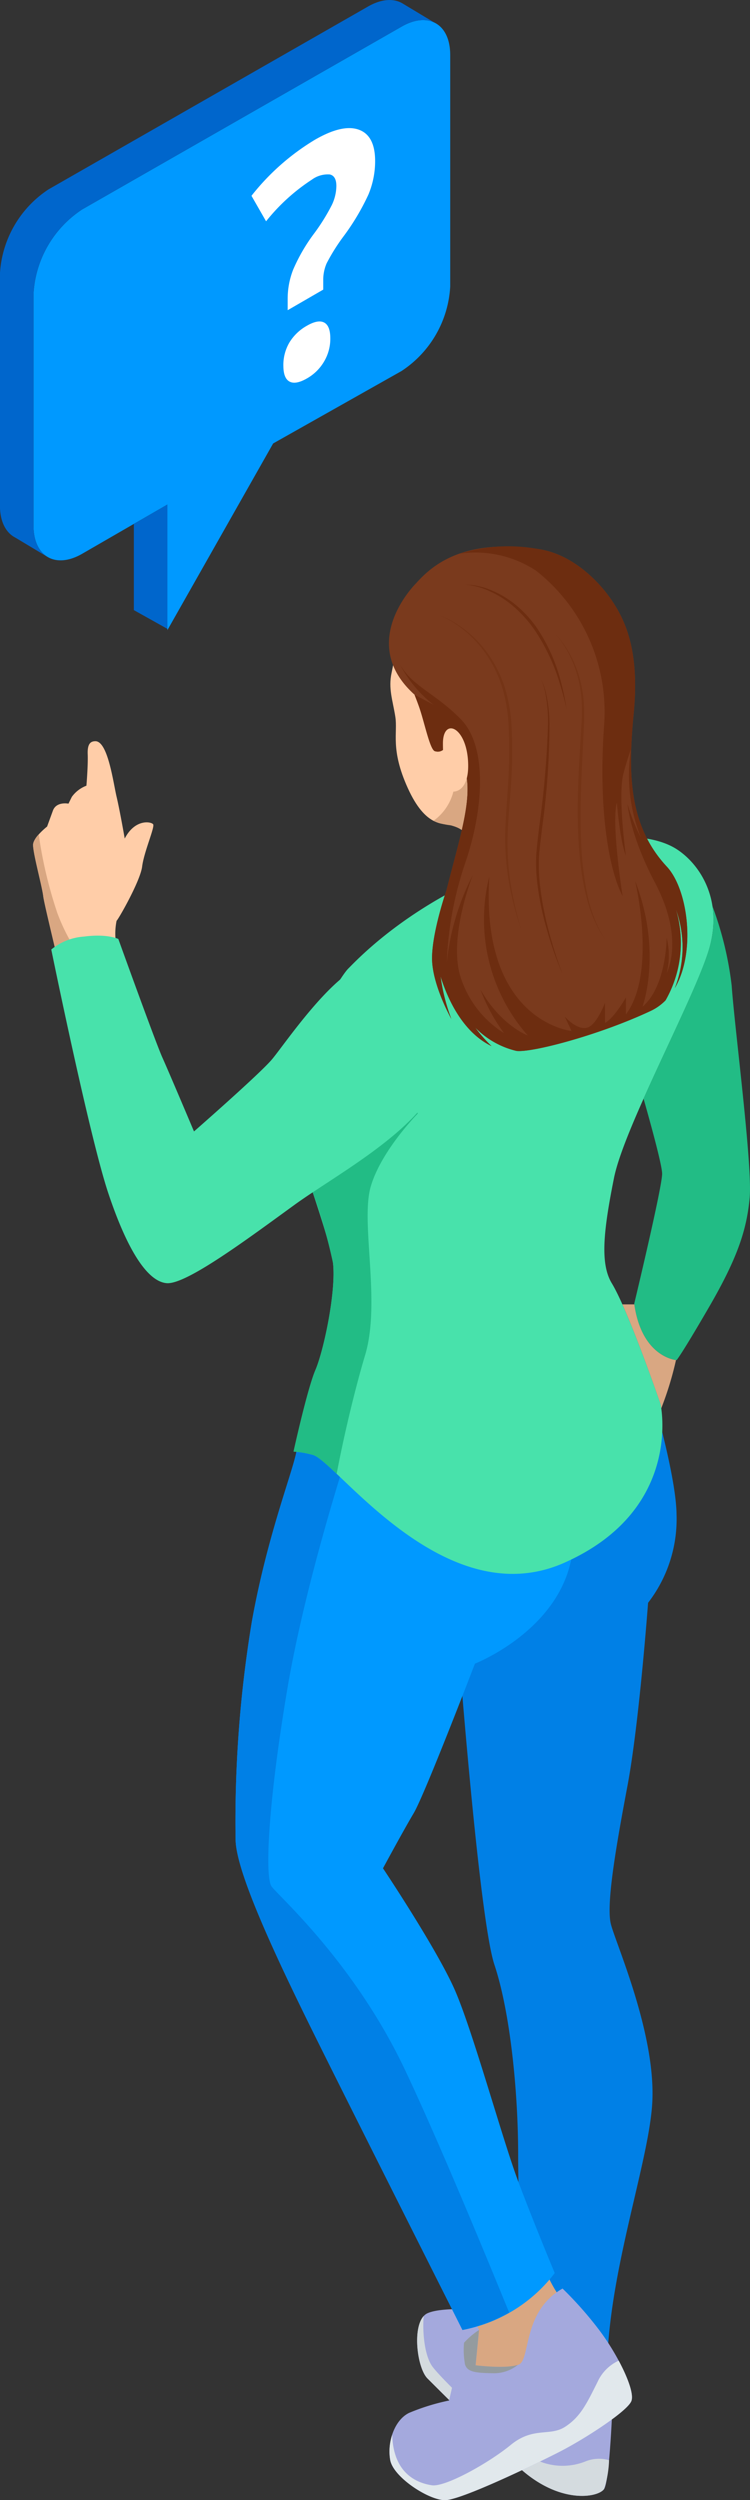 <svg xmlns="http://www.w3.org/2000/svg" width="104.368" height="347.602" viewBox="0 0 104.368 347.602"><rect x="0" y="0" width="104.368" height="347.602" fill="#333333" stroke="none"/><g transform="translate(-1595.745 -3575.391)"><g transform="translate(1595.745 3575.391)"><g transform="translate(0 0)"><path d="M535.156,279.421l-44.423,25.4a15.042,15.042,0,0,0-6.779,11.743v32.219c0,4.3,3.049,6.067,6.779,3.914l11.85-6.843v17.467L517.3,337.363l17.861-10.069a15.045,15.045,0,0,0,6.779-11.741V283.334C541.935,279.029,538.883,277.267,535.156,279.421Z" transform="translate(-479.29 -275.707)" fill="#09f"/><path d="M485.7,349.831V317.612a15.042,15.042,0,0,1,6.779-11.743l44.423-25.4c1.807-1.045,3.445-1.16,4.663-.523l0,0-4.527-2.724c-1.231-.72-2.935-.627-4.807.454l-44.423,25.4a15.038,15.038,0,0,0-6.777,11.743v32.217c0,2.237.824,3.788,2.133,4.46l4.47,2.68v0C486.449,353.451,485.7,351.951,485.7,349.831Z" transform="translate(-481.04 -276.755)" fill="#06c"/><path d="M497.346,320.589l-4.666,2.7v11.979l4.666,2.608Z" transform="translate(-474.053 -250.442)" fill="#06c"/></g><g transform="translate(34.992 17.818)"><path d="M507.945,313.2v-1.6a11.1,11.1,0,0,1,.765-4.039,24.5,24.5,0,0,1,2.8-4.871,27.844,27.844,0,0,0,2.584-4.122,6.3,6.3,0,0,0,.629-2.623c0-.933-.3-1.472-.9-1.616a3.731,3.731,0,0,0-2.5.711,26.929,26.929,0,0,0-6.382,5.8l-2.032-3.545a32.624,32.624,0,0,1,8.827-7.792q3.841-2.218,6.112-1.4t2.268,4.382a12.047,12.047,0,0,1-.933,4.634,32.426,32.426,0,0,1-3.546,5.924,26.988,26.988,0,0,0-2.268,3.637,5.773,5.773,0,0,0-.475,2.365v1.293Zm-.6,7.717a6.178,6.178,0,0,1,.84-3.223,6.61,6.61,0,0,1,2.445-2.338q1.548-.893,2.4-.437t.85,2.224a6.214,6.214,0,0,1-.861,3.18,6.415,6.415,0,0,1-2.388,2.36q-1.567.9-2.424.442T507.347,320.919Z" transform="translate(-502.906 -287.889)" fill="#fff"/></g></g><g transform="translate(1600.352 3651.375)"><path d="M544.534,489.906s-.4,11.276-1.2,12.477-6.3,2.231-12.018-3.149-11.018-10.671-12.561-12.217-2.261-8.042,0-9.07,8.9-.4,9.357-.23S544.534,489.906,544.534,489.906Z" transform="translate(-463.873 -232.311)" fill="#a4a9dd"/><path d="M518.228,477.972c-.2,2.282.126,5.593,1.242,7.068,1.653,2.181,9.728,9.719,12.834,11.97a8.614,8.614,0,0,0,8.4,1.192,5.012,5.012,0,0,1,3.317-.182,14.394,14.394,0,0,1-.691,4c-.8,1.2-6.3,2.231-12.018-3.149S520.3,488.2,518.753,486.655C517.34,485.245,516.625,479.712,518.228,477.972Z" transform="translate(-463.873 -231.949)" fill="#d4dbdf"/><path d="M548.58,399.412s2.7,9.546,2.74,14.283a19.032,19.032,0,0,1-3.962,12.273s-1.248,16.872-2.877,25.5-2.972,16.488-2.3,19.173,6.331,15.34,5.755,24.928S540,523.948,542,538.236l-11.789-7.289s-.933-19.367-.933-28.187-1.1-19.845-3.3-26.459-5.178-46.306-5.178-46.306l3.26-18.312Z" transform="translate(-461.78 -279.108)" fill="#0080e6"/><path d="M523.515,482.376l-2.176-4.359,11.327-4.145a18.334,18.334,0,0,0,2.514,4.5c1.192,1.191-.064,12.269-4.036,12.948s-9.2-2.76-9.2-2.76S522.655,483.906,523.515,482.376Z" transform="translate(-461.456 -234.411)" fill="#d9a782"/><path d="M503.8,427.411c2.263-12.6,6.092-21.756,6.268-24.089l36.2-1.989a27.726,27.726,0,0,1,1.97,17.469c-2.047,10.063-13.4,14.473-13.4,14.473s-6.982,18.2-8.515,20.783-4.279,7.672-4.279,7.672,7.508,11.221,10.013,16.955,6.619,20.753,8.8,26.565,5.087,12.758,5.087,12.758a21.007,21.007,0,0,1-12.838,7.913s-15.179-30.117-20.348-40.532-11.143-22.934-11.223-27.616A170.077,170.077,0,0,1,503.8,427.411Z" transform="translate(-473.356 -277.955)" fill="#09f"/><path d="M503.8,426.818c2.263-12.6,6.092-21.756,6.268-24.089l7.365-.406c-1.864,5.806-6.488,20.858-8.669,33.707-2.756,16.307-3.154,26.3-2.232,27.616s11.5,10.52,18.637,25.643c4.348,9.21,10.341,23.6,14.436,33.617a22.751,22.751,0,0,1-6.5,2.421s-15.179-30.117-20.348-40.532-11.143-22.934-11.223-27.616A170.077,170.077,0,0,1,503.8,426.818Z" transform="translate(-473.356 -277.362)" fill="#0080e6"/><path d="M552.668,349.491s4.9-.379,8.1,1.754,6.247,6.958,4.5,13.462-11.889,24.949-13.335,32.188-1.97,11.882-.306,14.627c2.352,3.885,6.782,16.773,6.782,16.773s3.279,14.708-13.414,22.1-31.814-14.252-34.979-15.012a13.453,13.453,0,0,0-2.668-.458s1.906-8.688,3.049-11.356,2.9-10.9,2.437-14.862-7.235-22.406-7.545-23.167,7.859-15.956,9.667-17.765S528.835,353,552.668,349.491Z" transform="translate(-471.1 -309.091)" fill="#48e2ab"/><path d="M536.189,410.767s3.9-16.23,3.887-18.086c-.006-1.136-1.458-6.467-2.586-10.439,3.514-7.891,8.091-16.976,9.214-21.149a13.584,13.584,0,0,0,.373-5.606,47.266,47.266,0,0,1,2.676,11.032c.4,5.812,2.909,24.95,2.506,29.471s-1.733,8.478-5.673,15.262-4.5,7.347-4.5,7.347S537.237,418.275,536.189,410.767Z" transform="translate(-452.542 -305.477)" fill="#22bc85"/><path d="M540.463,403.913s-2.941-8.56-5.3-13.833h1.66c.992,6.875,5.182,7.664,5.8,7.744a45.815,45.815,0,0,1-2.056,6.716C540.51,404.135,540.463,403.913,540.463,403.913Z" transform="translate(-453.16 -284.71)" fill="#d9a782"/><path d="M492.591,341.152c-.659,0-1.136.33-1.074,1.824s-.178,4.361-.178,4.361a4.42,4.42,0,0,0-2.034,1.556l-.464.941s-1.688-.342-2.167.971-.807,2.212-.807,2.212-1.824,1.434-1.941,2.42,1.226,5.769,1.405,7.262,3.375,13.985,3.524,16.046,4.17,22.089,8.158,31.167c.856,1.949,3.618,6.1,6.2,5.889s5.372-13.742,3.1-19.012-10.5-25.741-10.776-27.093a9.026,9.026,0,0,1,0-3.585c.171-.062,3.3-5.489,3.554-7.531s1.789-5.489,1.535-5.872-2.524-.8-3.958,1.978c0,0-.664-3.829-1.131-5.807S494.329,341.152,492.591,341.152Z" transform="translate(-483.919 -314.081)" fill="#ffcda8"/><path d="M484.7,349.251a60.648,60.648,0,0,0,2.591,10.928,26.8,26.8,0,0,0,2.575,5.155l9.227,8.87.107.271c-1.035-.059-6.291-.367-10.355-.707-.245-2.356-3.34-14.46-3.516-15.931-.179-1.493-1.527-6.276-1.405-7.262A2.839,2.839,0,0,1,484.7,349.251Z" transform="translate(-483.919 -309.22)" fill="#d9a782"/><g transform="translate(49.518 0)"><path d="M527.515,378.293s.883-8.829-.314-12.156-2.314-3.908-3.788-4.31c-1.146-.314-3.537.258-6-5.172s-1.375-7.662-1.74-9.947-.987-3.9-.517-6.08,1.506-10.336,8.048-12.884,14.395-1.767,18.6.883,7.381,8.573,7.12,14.6-3.687,9.663-3.9,13.767,2.13,9.248,4.468,12.521-2.946,7.56-6.5,9.056C535.034,381.913,527.515,378.293,527.515,378.293Z" transform="translate(-514.789 -323.064)" fill="#ffcda8"/><path d="M521.636,348.22a76.782,76.782,0,0,0,.509-8.237l7.235,5.891s-1.143,15.169,2.965,21.934a4.017,4.017,0,0,1,.326,3.879,20.836,20.836,0,0,1-7.409-1.674s.883-8.829-.314-12.156-2.314-3.908-3.788-4.31a8.2,8.2,0,0,1-2.424-.627A7.178,7.178,0,0,0,521.636,348.22Z" transform="translate(-512.536 -314.783)" fill="#d9a782"/><path d="M521.212,371.976c2.287-11.868,6.624-20.4,2.556-24.822l-.935-1.5c-.09-.022-.616,1.626-1.946,1.211-.667-.21-1.411-3.866-2.124-5.969-.173-.507-.419-1.162-.7-1.874a62.9,62.9,0,0,0,5.119,5.143l.371-.368s-6.081-5.481-8.078-9.85c0,0,4.262,5.739,6.96,7.4s5.926,3.556,4.4,11.661c-1.2,6.416-5.4,17.05-5.438,24.328A12.979,12.979,0,0,1,521.212,371.976Z" transform="translate(-514.494 -318.409)" fill="#6d2d10"/><path d="M518.658,329.326c2.623-2.957,7.109-6.166,16.969-4.742,4.759.687,8.472,4.5,10.283,7.2,2.032,3.02,3.823,7.309,3.005,15.736s-.643,15.585,4.623,21.237c2.927,3.148,4.089,11.788,1.109,16.882a15.552,15.552,0,0,0,.139-10.992c-.03-.082-.046-.13-.046-.13.016.045.034.086.046.13a16.136,16.136,0,0,1-1.432,12.69A7.118,7.118,0,0,1,551.3,388.8c-7.31,3.429-16.651,5.841-18.7,5.566a11.818,11.818,0,0,1-5.734-3.252,19.4,19.4,0,0,0,2.272,2.581c-4.223-2.036-6.27-7.032-7.092-9.7a26.316,26.316,0,0,0,1.5,5.923s-2.65-4.686-2.684-8.358,2.021-9.587,2.021-9.587v0c2.221-8.853,4.614-15.334,1.248-19l-.935-1.5c-.09-.022-.616,1.626-1.946,1.211-.667-.21-1.411-3.866-2.124-5.969-.173-.507-.419-1.162-.7-1.874C510.271,337.526,518.658,329.326,518.658,329.326Z" transform="translate(-514.862 -324.236)" fill="#7a3a1d"/><path d="M515.792,334.425c1.714,3.146,4.911,4.026,8.534,7.728s3.229,12.207.627,19.871a48.329,48.329,0,0,0-2.6,13.995,33.731,33.731,0,0,1,3.623-12.209s-3.229,8.035-1.864,13.625a14.3,14.3,0,0,0,6.217,8.35,24.4,24.4,0,0,1-3.292-6.065c2.876,5.041,6.58,6.379,6.58,6.379a24.382,24.382,0,0,1-5.347-22.081c-1.234,20.207,11.442,21.46,11.442,21.46l-.947-2.018c.671.786,2.295,2.133,3.477,1.4s2.127-3.306,2.127-3.306v2.8c1.263-.645,2.913-3.532,2.913-3.532v2.354c4.348-5.862,1.272-18.583,1.272-18.583,3.857,9.943,1.027,17.518,1.027,17.518,3.361-2.858,3.367-9.587,3.367-9.587a10.086,10.086,0,0,1,0,4.934c.725-1.626,1.89-5.94-1.629-12.613s-3.812-10.928-3.812-10.928a25.749,25.749,0,0,0,1.872,4.706,23.317,23.317,0,0,1-1.355-12.553h0c-.238,6.424.69,11.988,4.955,16.565,2.927,3.148,4.089,11.788,1.109,16.882a15.552,15.552,0,0,0,.139-10.992c-.03-.082-.046-.13-.046-.13.016.045.034.086.046.13a16.136,16.136,0,0,1-1.432,12.69,7.118,7.118,0,0,1-2.056,1.467c-7.31,3.429-16.651,5.841-18.7,5.566A11.818,11.818,0,0,1,526.307,385a19.4,19.4,0,0,0,2.272,2.581c-4.223-2.036-6.27-7.032-7.092-9.7a26.316,26.316,0,0,0,1.5,5.923s-2.65-4.686-2.684-8.358,2.021-9.587,2.021-9.587v0c2.221-8.853,4.614-15.334,1.248-19l-.935-1.5c-.09-.022-.616,1.626-1.946,1.211-.667-.21-1.411-3.866-2.124-5.969-.173-.507-.419-1.162-.7-1.874l2.631,1.391A17.066,17.066,0,0,1,515.792,334.425Z" transform="translate(-514.304 -318.12)" fill="#6d2d10"/><path d="M520.348,348.625c.229.394,2.989.733,2.7-4.057s-3.436-6.028-3.492-2.535A26.612,26.612,0,0,0,520.348,348.625Z" transform="translate(-512.043 -314.752)" fill="#ffcda8"/><path d="M531.948,324.585c4.759.687,8.472,4.5,10.283,7.2,2.032,3.02,3.823,7.309,3.005,15.736-.163,1.653-.283,3.257-.338,4.81a37.9,37.9,0,0,0-1.146,3.726c-.687,3.3.4,11.16.4,11.16-.853-2.162-1.253-7.4-1.253-7.4-.8,2.959.8,13.022.8,13.022-1.9-3.581-3.426-12.121-2.57-23.825a24.975,24.975,0,0,0-9.455-21.4,15.314,15.314,0,0,0-10.679-2.378A22.894,22.894,0,0,1,531.948,324.585Z" transform="translate(-511.182 -324.236)" fill="#6d2d10"/><g transform="translate(22.987 11.983)" opacity="0.5"><path d="M529.226,331.724a9.7,9.7,0,0,1,1.181,1.479,15.526,15.526,0,0,1,2.061,4.519,16.849,16.849,0,0,1,.573,3.284,27.65,27.65,0,0,1-.029,3.74c-.144,2.61-.346,5.407-.435,8.23-.213,5.633.062,11.26,1.1,15.312a19.178,19.178,0,0,0,1.767,4.69,11.524,11.524,0,0,0,1.039,1.584,11.9,11.9,0,0,1-1-1.644,19.826,19.826,0,0,1-1.627-4.762,42.872,42.872,0,0,1-.858-7.048c-.128-2.6-.106-5.363-.008-8.118s.258-5.524.365-8.131a28.814,28.814,0,0,0-.026-3.78,17.2,17.2,0,0,0-.64-3.333,15.428,15.428,0,0,0-2.218-4.558A9.945,9.945,0,0,0,529.226,331.724Z" transform="translate(-529.226 -331.724)" fill="#6d2d10"/></g><g transform="translate(20.466 18.371)"><path d="M531.356,376.821a56.065,56.065,0,0,1-1.972-6.174,43.206,43.206,0,0,1-1.213-6.553,24.4,24.4,0,0,1-.094-3.761c.091-1.272.283-2.591.426-3.9a105.785,105.785,0,0,0,1.023-14.4,20.06,20.06,0,0,0-.576-4.671,6.114,6.114,0,0,0-.674-1.647,6.219,6.219,0,0,1,.614,1.692,20.711,20.711,0,0,1,.427,4.71,131.8,131.8,0,0,1-1.234,14.263c-.139,1.293-.315,2.57-.4,3.868a23.206,23.206,0,0,0,.13,3.793,40.333,40.333,0,0,0,1.351,6.585A50.227,50.227,0,0,0,531.356,376.821Z" transform="translate(-527.651 -335.716)" fill="#6d2d10"/></g><g transform="translate(10.581 5.294)"><path d="M521.474,327.545a10.15,10.15,0,0,1,3.559.979,13.819,13.819,0,0,1,3.194,2.055,17.488,17.488,0,0,1,2.927,3.265,27.4,27.4,0,0,1,3.5,7.413c.671,2.135.947,3.6.957,3.594a35.457,35.457,0,0,0-.765-3.7A24.126,24.126,0,0,0,531.5,333.6a16.066,16.066,0,0,0-3-3.261,13.256,13.256,0,0,0-3.33-1.991A9.712,9.712,0,0,0,521.474,327.545Z" transform="translate(-521.474 -327.544)" fill="#6d2d10"/></g><g transform="translate(6.862 9.483)" opacity="0.5"><path d="M519.15,330.162a11.023,11.023,0,0,1,1.829.919,15.774,15.774,0,0,1,4.066,3.541,17.051,17.051,0,0,1,3.324,6.843,22.488,22.488,0,0,1,.579,4.306c.069,1.491.09,3.01.062,4.537-.046,3.05-.354,6.073-.491,8.915a36.464,36.464,0,0,0,.4,7.734,43.525,43.525,0,0,0,1.234,5.3c.368,1.255.611,1.959.608,1.962s-.221-.73-.555-2.015a46.943,46.943,0,0,1-1.091-5.371,37.945,37.945,0,0,1-.232-7.7c.174-2.813.5-5.814.547-8.822.027-1.5,0-3.009-.074-4.492a22.112,22.112,0,0,0-.618-4.34,16.981,16.981,0,0,0-3.471-6.923,15.638,15.638,0,0,0-4.222-3.517A11.211,11.211,0,0,0,519.15,330.162Z" transform="translate(-519.15 -330.162)" fill="#6d2d10"/></g></g><path d="M485.5,359.973s5.308,26,7.925,33.849,5.427,12.319,8.138,12.542,11.264-6.16,17.776-10.884,20.36-11.871,20.871-20.361-6.384-14.423-11.032-13.082-11.244,11.17-12.967,13.212-10.85,10.019-10.85,10.019-3.449-8.168-4.4-10.275-6.129-16.483-6.129-16.483-1.495-.76-4.732-.341A8.117,8.117,0,0,0,485.5,359.973Z" transform="translate(-482.972 -303.942)" fill="#48e2ab"/><path d="M512.053,394.329a73.062,73.062,0,0,0-2.821-9.824c4.537-3.013,10.682-6.777,14.577-11.088l.038.146s-5.073,5.121-6.536,10.13,1.442,16.04-.786,23.452c-1.191,3.956-2.823,10.487-3.958,16.5-1.549-1.464-2.692-2.485-3.333-2.639a13.453,13.453,0,0,0-2.668-.458s1.906-8.688,3.049-11.356S512.512,398.294,512.053,394.329Z" transform="translate(-470.324 -294.714)" fill="#22bc85"/><path d="M538.994,475.585a51.709,51.709,0,0,1,5.094,5.763c2.576,3.391,5.094,8.486,4.466,9.915s-6.411,5.209-10.131,7.1-13.5,6.58-15.736,6.641-7.211-3.148-7.672-5.551.546-5.582,2.634-6.584a30.1,30.1,0,0,1,5.552-1.716s1.258-5.323,1.434-6.753,2.741-3.049,2.741-3.049l-.482,4.91s4.27.538,5.977-.088S533.329,478.787,538.994,475.585Z" transform="translate(-465.317 -233.382)" fill="#a4a9dd"/><path d="M515.015,495.688a7.317,7.317,0,0,1,.271-3.53c.165,5.691,3.809,6.755,5.511,7.019,1.832.286,7.84-3.033,10.983-5.607s5.443-1.146,7.56-2.517,2.977-3.148,4.521-6.241a5.971,5.971,0,0,1,2.946-2.961c1.307,2.442,2.141,4.759,1.747,5.652-.63,1.432-6.411,5.209-10.131,7.1s-13.5,6.58-15.736,6.641S515.476,498.091,515.015,495.688Z" transform="translate(-465.316 -229.622)" fill="#e1e8ec"/><path d="M528.9,484.035a5.312,5.312,0,0,1-3.583,1.162c-2.328-.043-3.474-.174-3.778-1.232a11.375,11.375,0,0,1-.138-3,10.475,10.475,0,0,1,2.093-1.781l-.482,4.91S527.144,484.617,528.9,484.035Z" transform="translate(-461.438 -231.221)" fill="#949b9f"/></g></g></svg>